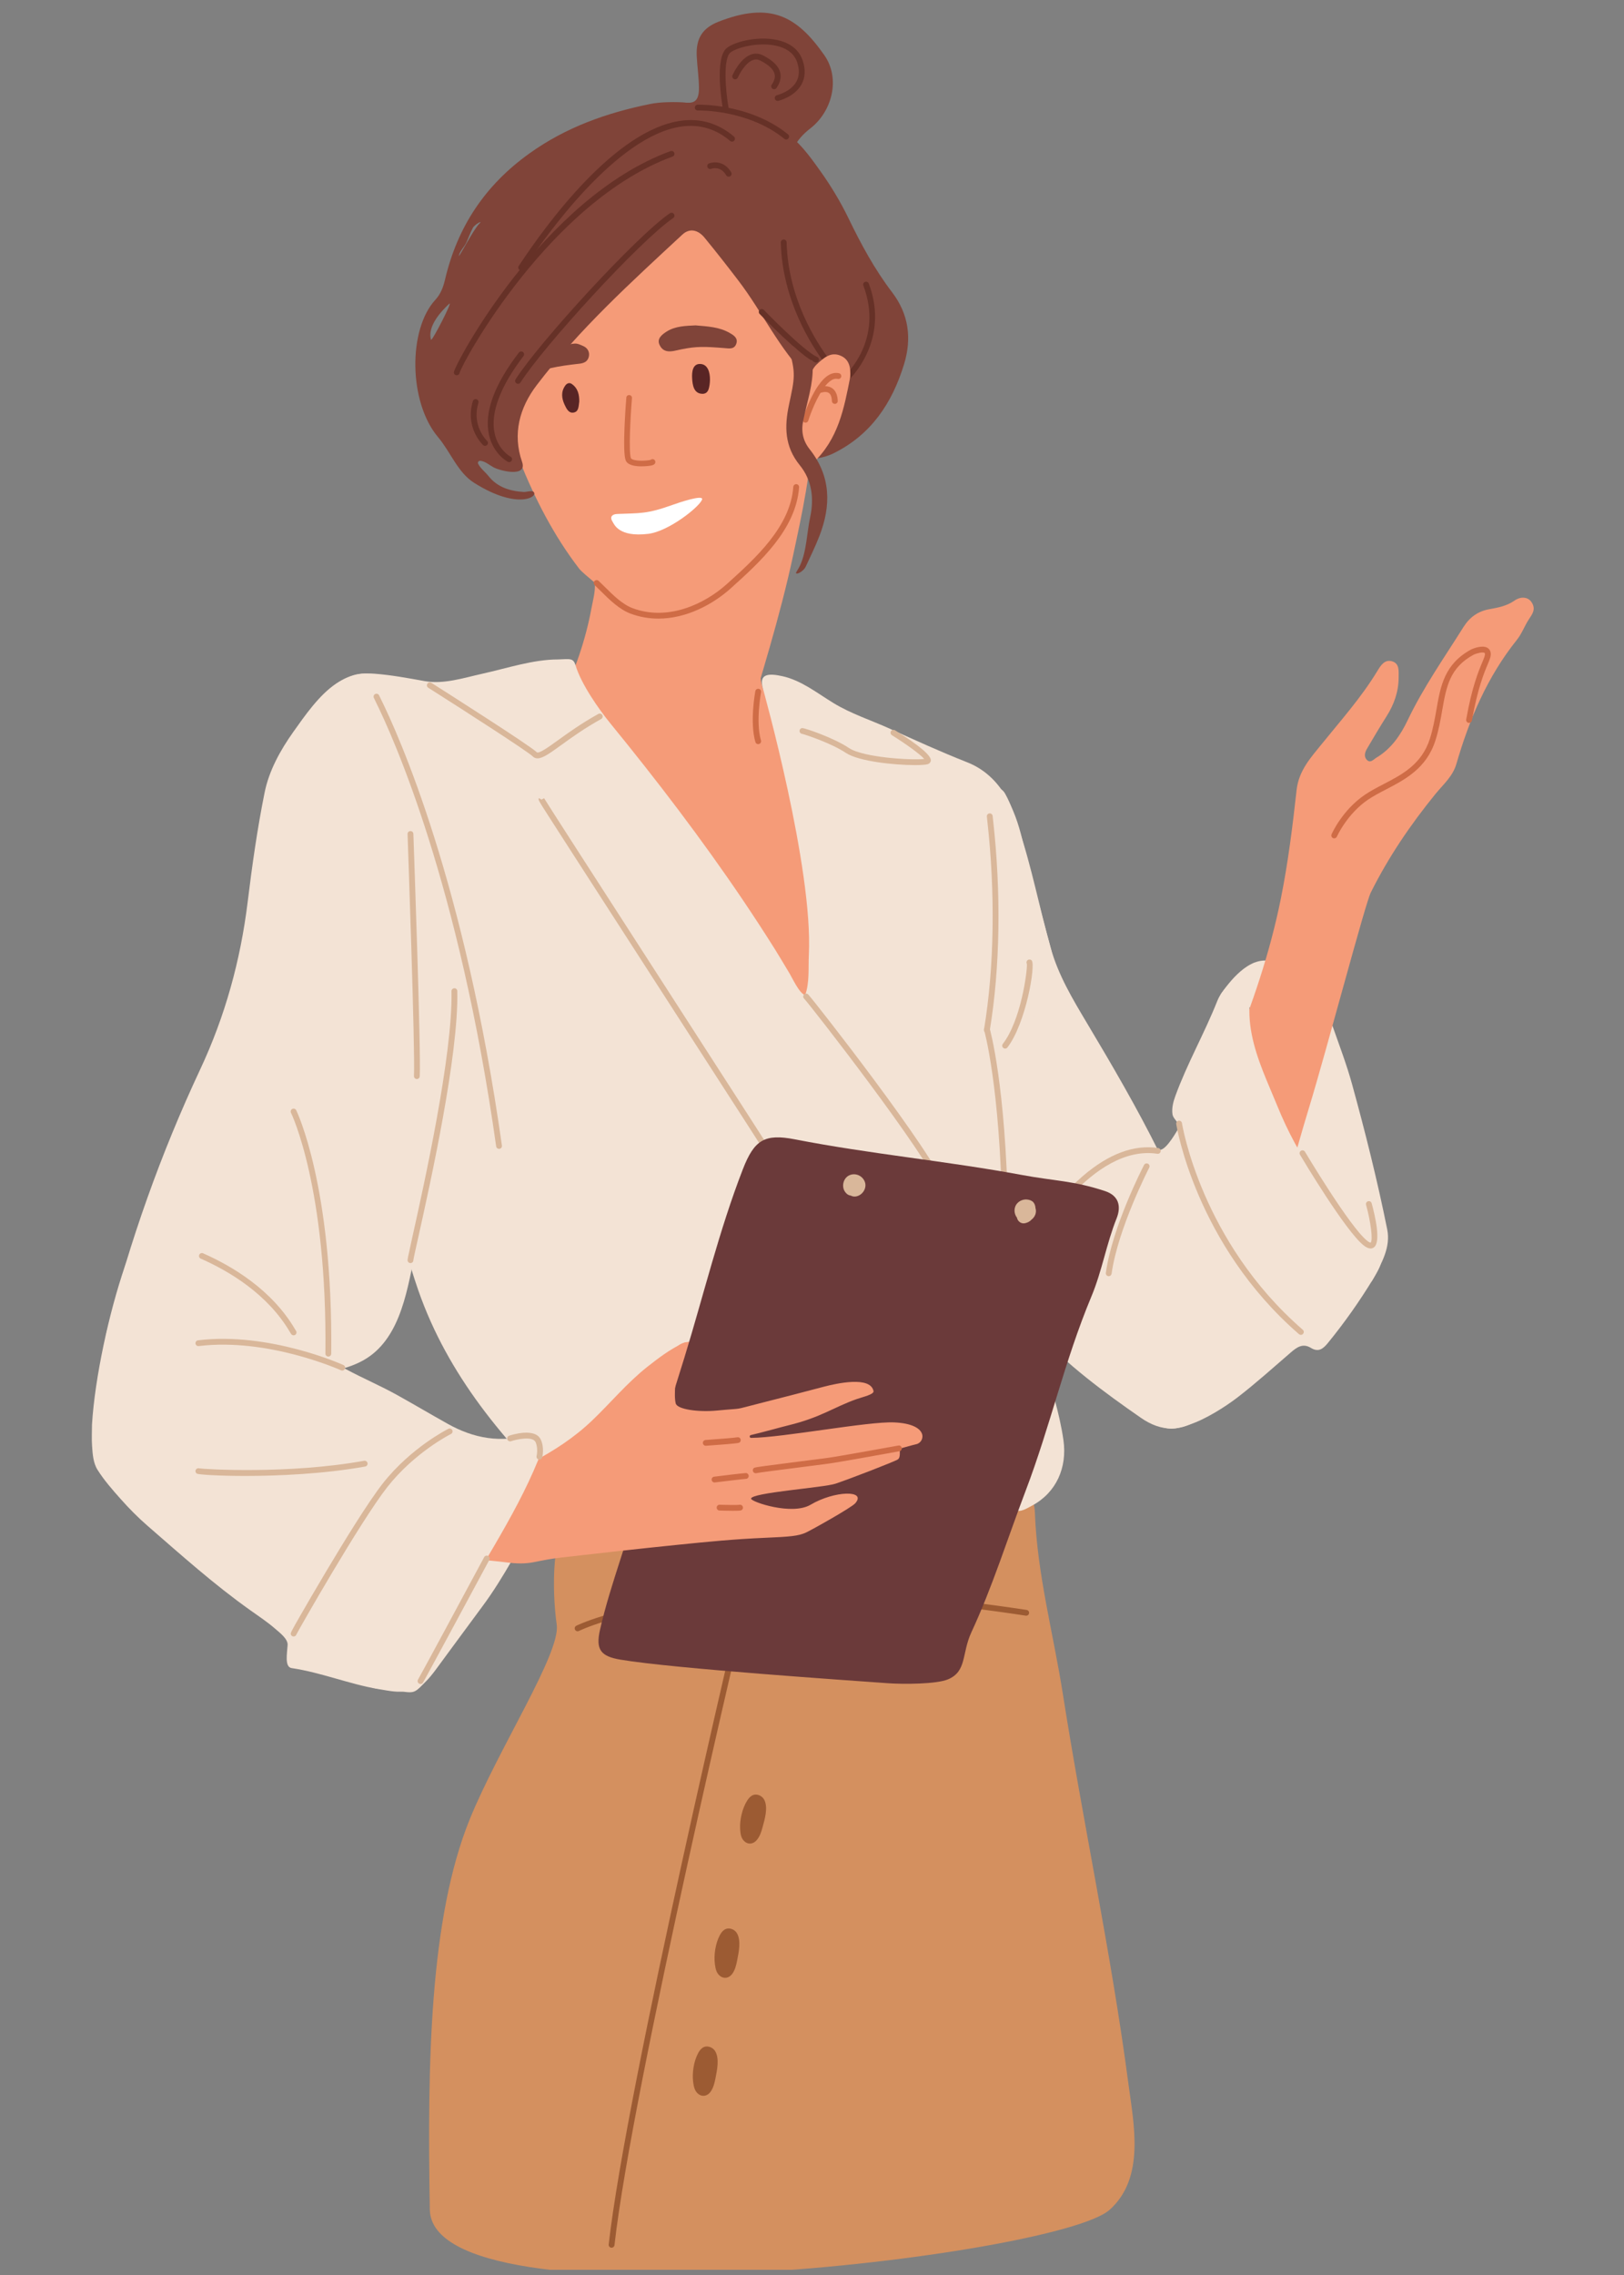 <svg xmlns="http://www.w3.org/2000/svg" xmlns:xlink="http://www.w3.org/1999/xlink" width="250" zoomAndPan="magnify" viewBox="0 0 187.5 262.5" height="350" preserveAspectRatio="xMidYMid meet" version="1.0"><rect x="0" y="0" width="187.5" height="262.5" fill="#808080" stroke="none"/><defs><clipPath id="aac777c597"><path d="M 49.523 169.508 L 131 169.508 L 131 261.902 L 49.523 261.902 Z M 49.523 169.508 " clip-rule="nonzero"/></clipPath><clipPath id="af2608122b"><path d="M 128.449 68.887 L 177.07 68.887 L 177.07 158.703 L 128.449 158.703 Z M 128.449 68.887 " clip-rule="nonzero"/></clipPath><clipPath id="04084b2630"><path d="M 10.57 143 L 63 143 L 63 196 L 10.57 196 Z M 10.57 143 " clip-rule="nonzero"/></clipPath></defs><path fill="#f59b78" d="M 68.832 81.957 C 70.34 82.73 71.457 83.016 72.816 82.594 C 76.238 81.527 79.789 81 83.328 80.48 C 84.16 80.359 84.336 80.062 84.008 79.414 C 82.996 77.398 84.211 75.516 84.309 73.566 C 84.34 72.965 84.84 72.586 85.449 72.457 C 86.238 72.297 86.754 72.75 87.113 73.336 C 87.805 74.473 88.004 75.828 87.852 77.051 C 87.504 79.848 89.051 81.234 91.141 82.566 C 96.555 86.016 102.395 88.301 108.711 89.352 C 112.691 90.012 114.469 92.672 114.473 96.492 C 114.477 97.91 115.215 99.113 115.164 100.559 C 114.965 106.359 114.141 112.086 113.211 117.801 C 111.719 126.996 109.91 136.137 107.73 145.195 C 107.082 147.887 106.363 150.562 105.734 153.258 C 105.254 155.324 103.637 156.773 102.875 158.672 C 101.867 161.188 100.129 162.309 97.367 162.734 C 91.426 163.652 85.5 164.57 79.473 164.453 C 75.57 164.375 71.66 164.039 67.945 162.773 C 64.328 161.543 61.469 159.168 58.875 156.367 C 51.605 148.512 47.035 138.984 42.234 129.625 C 38.047 121.469 36.117 112.566 34.387 103.633 C 33.125 97.105 34.391 90.996 37.328 85.148 C 39.637 80.562 42.52 79.074 47.602 79.879 C 50.625 80.355 53.668 80.262 56.688 80.062 C 59.637 79.867 62.652 79.746 65.359 78.246 C 66.031 77.879 66.867 77.703 67.32 77.066 C 68.277 75.711 69.652 75.699 71.047 75.789 C 72.145 75.855 72.918 76.406 73.355 77.512 C 73.844 78.738 73.461 79.559 72.465 80.254 C 71.449 80.957 70.254 81.301 68.832 81.957 " fill-opacity="1" fill-rule="nonzero"/><path fill="#f59b78" d="M 93.805 49.211 C 93.711 54.266 92.617 59.172 91.57 64.082 C 90.047 71.215 87.824 78.16 85.777 85.152 C 85.621 85.691 85.445 86.246 85.152 86.715 C 84.859 87.188 84.34 87.781 83.777 87.434 C 82.438 86.594 81.203 87.379 79.918 87.457 C 76.039 87.688 72.219 87.434 68.609 85.805 C 67.766 85.422 66.953 84.973 66.125 84.555 C 63.977 83.473 63.73 82.824 64.773 80.676 C 66.395 77.332 67.609 73.855 68.285 70.195 C 68.445 69.34 68.688 68.48 68.684 67.621 C 68.66 63.469 71.074 60.453 73.586 57.633 C 77.348 53.406 81.477 49.531 86.25 46.41 C 87.152 45.82 88.051 45.215 89.016 44.738 C 91.422 43.559 93.789 45.035 93.805 47.668 C 93.809 48.184 93.805 48.699 93.805 49.211 " fill-opacity="1" fill-rule="nonzero"/><path fill="#cf6c46" d="M 87.535 85.863 C 87.391 85.863 87.258 85.77 87.215 85.621 C 86.547 83.367 87.18 79.895 87.207 79.746 C 87.242 79.566 87.418 79.445 87.598 79.48 C 87.781 79.512 87.902 79.688 87.867 79.871 C 87.859 79.906 87.234 83.332 87.859 85.434 C 87.91 85.609 87.809 85.797 87.633 85.848 C 87.602 85.859 87.566 85.863 87.535 85.863 " fill-opacity="1" fill-rule="nonzero"/><g clip-path="url(#aac777c597)"><path fill="#d4905f" d="M 49.625 254.953 C 49.332 238.172 49.582 221.348 54.242 209.895 C 57.574 201.711 64.742 190.742 64.277 187.469 C 63.707 183.434 63.688 176.395 65.996 174.969 C 70.773 172.02 76.5 171.191 81.66 170.703 C 89.398 169.969 97.145 169.434 104.938 169.75 C 108.75 169.902 112.52 170.375 116.281 170.945 C 118.297 171.25 119.41 172.496 119.484 174.543 C 119.742 181.641 121.617 188.484 122.711 195.453 C 125.07 210.465 128.281 225.285 130.273 240.363 C 130.91 245.164 132.227 251.285 128.113 254.977 C 122.043 260.426 49.871 268.844 49.625 254.953 " fill-opacity="1" fill-rule="nonzero"/></g><path fill="#9c5b33" d="M 88.242 207.676 C 87.992 207.184 87.34 206.898 86.832 207.176 C 86.59 207.312 86.406 207.539 86.258 207.773 C 85.688 208.684 85.391 210 85.453 211.07 C 85.488 211.613 85.559 212.164 86.016 212.52 C 86.453 212.859 86.98 212.75 87.34 212.352 C 87.727 211.926 87.906 211.348 88.055 210.789 C 88.301 209.883 88.691 208.574 88.242 207.676 " fill-opacity="1" fill-rule="nonzero"/><path fill="#9c5b33" d="M 85.078 223.055 C 84.793 222.582 84.121 222.344 83.637 222.66 C 83.402 222.812 83.238 223.051 83.105 223.297 C 82.602 224.242 82.398 225.578 82.539 226.641 C 82.609 227.18 82.719 227.727 83.203 228.047 C 83.664 228.352 84.184 228.207 84.512 227.789 C 84.867 227.332 85.004 226.742 85.113 226.176 C 85.293 225.254 85.59 223.918 85.078 223.055 " fill-opacity="1" fill-rule="nonzero"/><path fill="#9c5b33" d="M 82.57 236.672 C 82.285 236.199 81.613 235.961 81.129 236.273 C 80.895 236.426 80.73 236.664 80.598 236.914 C 80.094 237.859 79.891 239.191 80.031 240.254 C 80.105 240.797 80.215 241.34 80.695 241.664 C 81.156 241.969 81.676 241.824 82.004 241.402 C 82.359 240.945 82.496 240.359 82.609 239.789 C 82.785 238.867 83.086 237.535 82.57 236.672 " fill-opacity="1" fill-rule="nonzero"/><path fill="#9c5b33" d="M 66.688 188.223 C 66.566 188.223 66.449 188.16 66.391 188.043 C 66.305 187.879 66.367 187.676 66.531 187.59 C 66.68 187.516 81.52 180.113 118.531 185.762 C 118.715 185.789 118.84 185.961 118.812 186.145 C 118.785 186.324 118.613 186.449 118.43 186.422 C 81.676 180.816 66.984 188.113 66.84 188.188 C 66.793 188.211 66.738 188.223 66.688 188.223 " fill-opacity="1" fill-rule="nonzero"/><path fill="#9c5b33" d="M 70.613 259.352 C 70.602 259.352 70.586 259.352 70.574 259.352 C 70.391 259.328 70.258 259.164 70.277 258.98 C 72.316 240.77 85.695 184.277 85.793 184.016 C 85.859 183.84 86.055 183.754 86.227 183.82 C 86.395 183.883 86.48 184.066 86.43 184.23 C 86.266 184.852 72.992 240.766 70.945 259.055 C 70.926 259.227 70.781 259.352 70.613 259.352 " fill-opacity="1" fill-rule="nonzero"/><path fill="#804439" d="M 74.414 15.492 C 73.77 15.398 72.949 15.293 72.879 14.461 C 72.801 13.559 73.57 13.625 74.191 13.602 C 74.332 13.598 74.562 13.543 74.59 13.461 C 75.227 11.586 77.98 11.805 79.336 11.855 C 80.074 11.887 80.711 11.699 80.699 10.152 C 80.691 8.922 80.5 7.695 80.441 6.465 C 80.344 4.449 81.094 3.234 82.961 2.504 C 88.93 0.168 91.996 1.828 95.168 6.359 C 97.051 9.043 96.102 12.852 93.539 14.832 C 91.887 16.105 90.84 17.852 91.191 20.133 C 91.277 20.699 76.93 15.863 74.414 15.492 " fill-opacity="1" fill-rule="nonzero"/><path fill="#663127" d="M 83.777 12.746 C 83.613 12.746 83.473 12.633 83.445 12.469 C 83.344 11.879 82.484 6.688 83.918 5.535 C 84.879 4.762 87.852 4.043 90.148 4.723 C 91.441 5.105 92.316 5.891 92.68 6.996 C 93.023 8.039 92.973 8.969 92.527 9.762 C 91.723 11.188 89.938 11.617 89.863 11.637 C 89.68 11.676 89.5 11.566 89.457 11.387 C 89.418 11.203 89.527 11.027 89.707 10.984 C 89.723 10.977 91.289 10.598 91.941 9.43 C 92.289 8.809 92.324 8.059 92.043 7.207 C 91.746 6.305 91.043 5.688 89.957 5.367 C 87.832 4.738 85.074 5.465 84.34 6.055 C 83.488 6.738 83.746 10.281 84.105 12.355 C 84.137 12.539 84.016 12.711 83.832 12.742 C 83.812 12.746 83.793 12.746 83.777 12.746 " fill-opacity="1" fill-rule="nonzero"/><path fill="#663127" d="M 89.375 10.297 C 89.309 10.297 89.246 10.277 89.188 10.238 C 89.035 10.133 88.996 9.922 89.098 9.77 C 89.418 9.312 89.523 8.902 89.426 8.523 C 89.293 7.992 88.742 7.477 87.793 6.992 C 87.504 6.844 87.219 6.824 86.926 6.93 C 86.086 7.23 85.387 8.492 85.188 8.949 C 85.113 9.121 84.918 9.199 84.746 9.125 C 84.578 9.051 84.496 8.855 84.57 8.684 C 84.605 8.605 85.418 6.758 86.699 6.297 C 87.168 6.129 87.641 6.16 88.098 6.395 C 89.246 6.98 89.891 7.625 90.078 8.359 C 90.223 8.93 90.078 9.531 89.652 10.152 C 89.59 10.246 89.484 10.297 89.375 10.297 " fill-opacity="1" fill-rule="nonzero"/><path fill="#f3e3d5" d="M 101.832 126.289 C 101.879 120.562 103.32 115.43 104.812 110.312 C 106.109 105.875 107.469 101.453 109.633 97.34 C 110.551 95.598 111.359 93.652 113.625 93.148 C 114.285 93.004 114.027 92.602 113.938 92.203 C 113.812 91.645 113.938 91.148 114.57 90.996 C 115.164 90.852 115.688 90.949 116.031 91.547 C 116.75 92.809 117.148 94.188 117.605 95.551 C 119.129 100.074 120.012 104.785 121.305 109.367 C 122.203 112.555 123.836 115.262 125.484 118.027 C 128.41 122.922 131.285 127.844 133.82 132.957 C 134.301 133.922 134.863 134.844 135.383 135.789 C 135.973 136.855 136.656 137.711 138.066 137.082 C 138.676 136.809 138.926 137.246 139.109 137.676 C 140.461 140.812 142.754 143.422 144.203 146.457 C 147.301 152.945 145.875 157.516 140.605 162.211 C 140.035 162.723 139.359 163.113 138.734 163.566 C 136.41 165.254 134.086 165.234 131.738 163.605 C 127.426 160.617 123.211 157.5 119.637 153.637 C 117.23 151.035 115.059 148.23 113.441 145.047 C 113.133 144.441 112.746 143.789 112.984 143.145 C 113.387 142.059 112.812 141.359 112.18 140.711 C 110.02 138.492 108.195 136.02 106.48 133.453 C 106.215 133.059 106.047 132.523 105.309 132.758 C 103.695 133.277 102.883 132.328 102.465 130.969 C 101.961 129.344 101.766 127.664 101.832 126.289 " fill-opacity="1" fill-rule="nonzero"/><path fill="#f3e3d5" d="M 92.953 114.828 C 93.484 113.426 93.312 111.652 93.387 110.172 C 93.887 100.137 88.137 79.645 88.059 79.352 C 87.629 77.746 88.719 77.664 90.34 78.023 C 92.543 78.516 94.328 79.965 96.215 81.113 C 98.27 82.371 100.582 83.102 102.766 84.094 C 105.715 85.434 108.664 86.773 111.676 87.961 C 115.57 89.5 117.18 93.312 118.031 96.883 C 118.934 100.672 121.496 109.98 121.75 111.078 C 121.871 111.605 114.34 128.293 114.887 132.094 C 115.316 135.078 115.656 138.086 116.246 141.039 C 117.312 146.375 119.188 151.504 120.5 156.777 C 121.277 159.902 122.324 162.961 122.781 166.176 C 123.227 169.316 121.973 172.203 119.184 173.711 C 118.598 174.027 117.746 174.559 117.328 174.23 C 116.043 173.227 114.203 172.793 113.613 171.027 C 113.445 170.535 113.227 170.379 112.766 170.344 C 106.707 169.898 100.656 169.977 94.586 170.242 C 90.066 170.441 85.602 171.086 81.145 171.672 C 78.562 172.012 76.008 172.918 73.418 173.465 C 71.629 173.844 69.836 174.195 68.043 174.555 C 66.984 174.766 66.211 174.008 65.629 173.453 C 58.242 166.41 51.723 158.711 48.297 148.891 C 47.199 145.734 46.375 142.492 45.32 139.32 C 44.254 136.117 42.648 133.184 41.43 130.047 C 40.289 127.105 39.688 123.988 39.105 120.898 C 37.875 114.359 37.113 107.742 36.926 101.09 C 36.734 94.289 36.449 87.02 38.555 80.457 C 39.324 78.055 41 77.566 43.266 77.738 C 45.199 77.887 47.121 78.246 49.031 78.59 C 51.25 78.984 53.559 78.207 55.707 77.734 C 58.5 77.117 61.551 76.09 64.426 76.09 C 65.828 76.043 66.188 75.902 66.449 76.77 C 67.113 78.949 69.113 81.809 70.504 83.512 C 75.867 90.078 81.02 96.82 85.766 103.844 C 87.027 105.715 88.262 107.605 89.465 109.52 C 90.02 110.406 90.547 111.312 91.09 112.207 C 91.488 112.855 92.258 114.594 92.953 114.828 " fill-opacity="1" fill-rule="nonzero"/><path fill="#f3e3d5" d="M 11.246 161.07 C 11.246 159.836 11.719 158.766 11.719 157.527 C 12.09 156.266 12.023 154.848 12.348 153.574 C 14.988 143.18 18.555 133.121 23.109 123.402 C 25.984 117.277 27.77 110.816 28.594 104.078 C 29.109 99.855 29.707 95.633 30.547 91.465 C 31.062 88.906 32.367 86.562 33.863 84.453 C 35.219 82.543 36.852 80.188 38.82 78.867 C 40.465 77.766 42.531 77.156 43.992 78.473 C 50.41 84.25 50.398 94.664 52.652 102.52 C 53.438 105.258 53.273 108.094 53.664 110.887 C 54.078 113.84 54.504 116.684 54.039 119.672 C 53.699 121.844 52.113 123.211 51.77 125.41 C 51.582 126.621 51.465 127.852 51.234 129.059 C 50.332 133.789 49.316 138.496 48.215 143.188 C 47.207 147.469 46.711 153.277 43.02 156.238 C 42.078 156.992 40.988 157.492 39.84 157.832 C 38.258 158.301 36.551 158.055 35.008 158.57 C 34.367 158.789 33.801 159.168 33.223 159.512 C 30.277 161.262 26.891 162.219 23.684 163.375 C 21.91 164.012 20.312 164.781 18.402 164.793 C 17.797 164.797 17.172 164.758 16.613 164.988 C 15.316 165.52 13.117 164.668 12.562 163.414 C 12.234 162.668 11.246 161.93 11.246 161.07 " fill-opacity="1" fill-rule="nonzero"/><path fill="#d9b79a" d="M 62.059 87.504 C 61.84 87.504 61.656 87.43 61.488 87.262 C 60.949 86.723 53.992 82.238 49.445 79.355 C 49.289 79.258 49.242 79.051 49.344 78.895 C 49.441 78.738 49.648 78.691 49.805 78.789 C 50.969 79.527 61.195 86.023 61.965 86.789 C 62.195 87.02 63.316 86.207 64.402 85.426 C 65.547 84.598 67.113 83.469 69.086 82.375 C 69.25 82.285 69.453 82.344 69.543 82.504 C 69.633 82.668 69.574 82.871 69.41 82.961 C 67.473 84.035 65.988 85.105 64.797 85.969 C 63.52 86.891 62.672 87.504 62.059 87.504 " fill-opacity="1" fill-rule="nonzero"/><path fill="#d9b79a" d="M 101.82 169.164 C 101.688 169.164 101.559 169.082 101.508 168.949 C 101.441 168.777 101.523 168.582 101.699 168.516 C 101.746 168.496 106.547 166.57 107.574 163.387 C 108.699 159.91 109.836 141.18 108.559 137.344 C 107.312 133.613 93.543 115.957 92.828 115.211 C 92.703 115.078 92.707 114.867 92.84 114.738 C 92.973 114.609 93.188 114.617 93.316 114.75 C 93.973 115.438 107.875 133.18 109.195 137.133 C 110.496 141.035 109.355 160.066 108.215 163.594 C 107.09 167.082 102.152 169.059 101.945 169.141 C 101.902 169.156 101.859 169.164 101.82 169.164 " fill-opacity="1" fill-rule="nonzero"/><path fill="#d9b79a" d="M 93 139.973 C 92.887 139.973 92.773 139.914 92.711 139.812 C 91.344 137.582 82.215 123.438 74.156 110.957 C 70.965 106.012 67.98 101.391 65.797 98 C 64.707 96.305 63.812 94.918 63.195 93.953 C 62.125 92.277 62.125 92.277 62.227 92.094 L 62.809 92.426 L 62.52 92.254 L 62.82 92.105 C 63.012 92.453 68.699 101.266 74.723 110.594 C 82.781 123.074 91.914 137.223 93.285 139.461 C 93.379 139.617 93.332 139.824 93.172 139.922 C 93.117 139.953 93.059 139.973 93 139.973 " fill-opacity="1" fill-rule="nonzero"/><path fill="#d9b79a" d="M 105.645 88.281 C 103.332 88.281 99.156 87.871 97.652 86.867 C 95.957 85.738 92.926 84.746 92.609 84.676 C 92.441 84.656 92.312 84.516 92.312 84.344 C 92.312 84.156 92.461 84.008 92.648 84.008 C 92.918 84.008 96.223 85.109 98.023 86.312 C 99.688 87.418 105.324 87.742 106.703 87.57 C 106.258 87.031 104.531 85.797 102.977 84.832 C 102.82 84.734 102.77 84.527 102.867 84.371 C 102.965 84.215 103.172 84.164 103.332 84.262 C 106.156 86.02 107.551 87.203 107.469 87.777 C 107.453 87.867 107.391 88.094 107.086 88.18 C 106.848 88.246 106.328 88.281 105.645 88.281 " fill-opacity="1" fill-rule="nonzero"/><path fill="#d9b79a" d="M 57.617 132.562 C 57.453 132.562 57.309 132.441 57.285 132.277 C 53.008 102.016 45.488 85.207 43.285 80.777 C 43.203 80.609 43.156 80.508 43.148 80.488 C 43.09 80.312 43.184 80.121 43.359 80.062 C 43.531 80.008 43.719 80.094 43.781 80.262 C 43.793 80.293 43.832 80.363 43.887 80.48 C 46.102 84.934 53.656 101.824 57.949 132.18 C 57.977 132.363 57.848 132.535 57.664 132.562 C 57.648 132.562 57.633 132.562 57.617 132.562 " fill-opacity="1" fill-rule="nonzero"/><path fill="#d9b79a" d="M 47.391 145.742 C 47.242 145.742 47.105 145.645 47.066 145.488 C 47.035 145.359 47.031 145.348 47.613 142.719 C 48.895 136.965 52.297 121.68 52.125 114.375 C 52.121 114.188 52.27 114.035 52.453 114.031 C 52.645 114.016 52.793 114.172 52.797 114.355 C 52.969 121.746 49.676 136.547 48.27 142.867 C 47.977 144.172 47.746 145.211 47.727 145.398 C 47.734 145.551 47.629 145.695 47.473 145.734 C 47.445 145.742 47.418 145.742 47.391 145.742 " fill-opacity="1" fill-rule="nonzero"/><path fill="#d9b79a" d="M 48.129 124.504 C 48.121 124.504 48.113 124.504 48.109 124.504 C 47.922 124.492 47.781 124.332 47.793 124.148 C 47.953 121.418 47.062 96.492 47.055 96.242 C 47.047 96.055 47.191 95.898 47.379 95.895 C 47.574 95.887 47.719 96.031 47.727 96.215 C 47.762 97.246 48.625 121.426 48.461 124.188 C 48.453 124.367 48.305 124.504 48.129 124.504 " fill-opacity="1" fill-rule="nonzero"/><path fill="#d9b79a" d="M 37.906 156.527 C 37.719 156.527 37.57 156.371 37.57 156.191 C 37.785 137.02 33.641 128.488 33.598 128.402 C 33.516 128.238 33.586 128.035 33.75 127.953 C 33.914 127.871 34.117 127.938 34.199 128.102 C 34.242 128.188 38.457 136.84 38.242 156.195 C 38.242 156.379 38.09 156.527 37.906 156.527 " fill-opacity="1" fill-rule="nonzero"/><path fill="#d9b79a" d="M 113.941 119.184 C 113.922 119.184 113.902 119.18 113.887 119.18 C 113.703 119.148 113.578 118.977 113.609 118.793 C 114.801 111.609 114.93 103.023 113.98 94.617 C 113.945 94.316 113.938 94.234 113.938 94.188 C 113.938 94 114.086 93.852 114.273 93.852 C 114.457 93.852 114.605 94 114.609 94.18 C 114.609 94.223 114.625 94.344 114.648 94.539 C 115.605 103.008 115.473 111.66 114.273 118.902 C 114.246 119.066 114.102 119.184 113.941 119.184 " fill-opacity="1" fill-rule="nonzero"/><path fill="#d9b79a" d="M 119.637 153.973 C 119.488 153.973 119.352 153.871 119.312 153.723 L 115.723 140.078 C 115.715 140.051 115.711 140.023 115.711 139.996 C 115.445 125.238 113.641 118.934 113.625 118.871 C 113.57 118.695 113.672 118.508 113.852 118.453 C 114.027 118.402 114.215 118.504 114.27 118.684 C 114.285 118.746 116.113 125.125 116.383 139.945 L 119.961 153.551 C 120.008 153.73 119.898 153.914 119.723 153.961 C 119.691 153.969 119.664 153.973 119.637 153.973 " fill-opacity="1" fill-rule="nonzero"/><path fill="#d9b79a" d="M 116.047 120.992 C 115.977 120.992 115.902 120.969 115.844 120.922 C 115.695 120.809 115.668 120.598 115.781 120.449 C 117.871 117.75 118.617 112.074 118.562 111.223 C 118.473 111.07 118.516 110.875 118.66 110.773 C 118.797 110.68 119 110.699 119.113 110.82 C 119.602 111.332 118.438 118.113 116.312 120.859 C 116.246 120.945 116.148 120.992 116.047 120.992 " fill-opacity="1" fill-rule="nonzero"/><path fill="#f3e3d5" d="M 44.941 193.195 C 47.434 191.285 49.418 188.926 51.191 186.344 C 53.922 182.367 56.676 178.414 58.871 174.102 C 59.125 173.605 59.434 173.094 59.844 172.73 C 60.398 172.246 61.074 171.953 61.789 172.539 C 62.465 173.094 62.773 173.727 62.273 174.551 C 60.098 178.145 58.238 181.934 55.719 185.32 C 53.883 187.785 52.074 190.273 50.246 192.742 C 49.91 193.191 49.551 193.633 49.156 194.031 C 47.332 195.879 48.129 195.199 43.297 194.824 C 43.297 194.617 44.941 193.402 44.941 193.195 " fill-opacity="1" fill-rule="nonzero"/><path fill="#f3e3d5" d="M 148.668 111.723 C 148.973 112.609 148.695 110.215 148.246 111.531 C 147.66 113.246 146.656 114.613 145.469 115.883 C 145.094 116.285 144.465 116.445 143.902 116.07 C 143.203 115.609 140.828 115.602 140.941 114.727 C 141.84 113.422 144.172 110.254 146.754 110.922 C 147.258 111.055 147.59 111.941 147.551 111.207 C 147.859 111.207 148.359 111.723 148.668 111.723 " fill-opacity="1" fill-rule="nonzero"/><path fill="#f3e3d5" d="M 157.031 142 C 155.145 143.391 153.156 142.984 152.254 140.996 C 150.816 137.82 149.129 134.746 148.16 131.371 C 148.074 131.078 147.859 130.699 147.965 130.492 C 148.688 129.09 149.137 127.383 150.039 126.277 C 152.043 123.816 152.551 122.73 151.371 119.809 C 151.223 119.434 151.016 119.023 151.047 118.648 C 151.098 118.031 151.32 117.363 152.059 117.273 C 152.918 117.172 153.574 117.605 153.863 118.422 C 154.641 120.645 155.488 122.855 156.109 125.121 C 157.633 130.652 159.027 136.219 160.16 141.844 C 160.574 143.895 159.562 145.711 158.398 147.801 C 158.137 148.266 157.668 146.418 157.188 146.117 C 156.648 145.781 156.809 145.176 156.953 144.715 C 157.223 143.852 157.293 143.016 157.031 142 " fill-opacity="1" fill-rule="nonzero"/><g clip-path="url(#af2608122b)"><path fill="#f59b78" d="M 133.395 158.602 C 132.289 157.82 131.23 157.031 130.426 155.883 C 128.035 152.48 127.863 149.18 130.195 145.602 C 132.469 142.105 134.719 138.539 136.449 134.762 C 138.43 130.441 140.41 126.102 142.215 121.695 C 144.605 115.844 146.637 109.883 147.883 103.676 C 148.715 99.535 149.238 95.344 149.699 91.156 C 149.949 88.918 151.332 87.422 152.578 85.879 C 154.809 83.121 157.172 80.477 159.02 77.43 C 159.383 76.828 159.848 76.055 160.711 76.301 C 161.598 76.555 161.48 77.418 161.48 78.152 C 161.48 79.809 160.953 81.289 160.07 82.676 C 159.289 83.906 158.547 85.164 157.809 86.422 C 157.582 86.812 157.461 87.305 157.789 87.656 C 158.219 88.117 158.574 87.625 158.922 87.418 C 160.625 86.402 161.695 84.836 162.52 83.109 C 164.328 79.32 166.738 75.895 168.961 72.359 C 169.676 71.219 170.645 70.52 171.984 70.285 C 172.977 70.109 173.957 69.922 174.844 69.309 C 175.609 68.773 176.426 68.887 176.82 69.473 C 177.379 70.301 176.895 70.875 176.523 71.449 C 175.992 72.262 175.727 73.086 175.121 73.844 C 171.719 78.09 169.645 82.984 168.145 88.152 C 167.727 89.59 166.625 90.516 165.746 91.594 C 162.855 95.141 160.297 98.906 158.262 102.992 C 157.605 104.305 153.203 121.055 151.113 127.883 C 149.535 133.035 148.281 138.285 146.25 143.293 C 145.113 146.082 143.93 148.855 142.699 151.609 C 142.168 152.801 141.367 153.66 140.086 154.355 C 138.734 155.086 137.438 156.23 136.551 157.617 C 135.984 158.5 134.879 157.934 134.27 158.602 C 133.98 158.602 133.688 158.602 133.395 158.602 " fill-opacity="1" fill-rule="nonzero"/></g><path fill="#cf6c46" d="M 154.043 96.734 C 154 96.734 153.953 96.723 153.91 96.707 C 153.738 96.633 153.66 96.434 153.738 96.266 C 153.785 96.152 154.98 93.473 157.574 91.711 C 158.234 91.262 158.961 90.883 159.727 90.484 C 161.902 89.355 164.152 88.188 165.094 85.227 C 165.461 84.07 165.656 82.945 165.848 81.855 C 166.32 79.148 166.77 76.594 169.883 74.922 C 170.102 74.824 171.102 74.422 171.691 74.727 C 171.906 74.84 172.047 75.023 172.098 75.266 C 172.18 75.66 172.02 76.043 171.754 76.672 C 171.352 77.637 170.598 79.43 169.941 83.133 C 169.91 83.316 169.734 83.438 169.551 83.406 C 169.371 83.371 169.246 83.199 169.281 83.016 C 169.949 79.238 170.723 77.402 171.137 76.414 C 171.352 75.902 171.48 75.594 171.441 75.406 C 171.43 75.352 171.406 75.336 171.383 75.324 C 171.164 75.211 170.539 75.367 170.172 75.523 C 167.375 77.027 166.992 79.211 166.508 81.973 C 166.316 83.082 166.113 84.23 165.73 85.43 C 164.707 88.652 162.227 89.941 160.039 91.082 C 159.289 91.469 158.582 91.84 157.949 92.266 C 155.523 93.914 154.363 96.508 154.352 96.531 C 154.297 96.66 154.172 96.734 154.043 96.734 " fill-opacity="1" fill-rule="nonzero"/><path fill="#f3e3d5" d="M 118.48 143.883 C 118.52 143.254 118.465 142.641 118.766 142.059 C 120.059 139.57 121.883 137.371 124.207 135.785 C 126.43 134.27 130.145 132.426 132.887 133.102 C 133.09 133.148 133.031 132.012 133.625 132.562 C 134.316 133.207 135.602 130.961 136.023 130.27 C 136.391 129.66 135.465 129.203 135.371 128.574 C 135.266 127.875 135.457 127.129 135.695 126.477 C 137.055 122.73 139.078 119.199 140.547 115.484 C 141.223 113.781 143.027 112.633 144.328 111.43 C 144.512 111.258 144.727 111.078 144.977 111.078 C 145.789 111.082 144.469 114.344 144.379 114.898 C 144.152 116.379 144.23 117.883 144.52 119.352 C 145.082 122.246 146.383 124.926 147.488 127.641 C 149.859 133.48 153.453 138.637 158.074 143.02 C 159.906 144.758 159.906 145.316 158.551 147.547 C 156.977 150.137 155.234 152.609 153.312 154.961 C 152.766 155.633 152.227 156.059 151.359 155.531 C 150.414 154.949 149.727 155.453 149.027 156.055 C 147.016 157.785 145.043 159.566 142.945 161.188 C 141.465 162.332 139.148 163.785 137.359 164.367 C 136.09 164.777 135.016 165.168 133.723 164.418 C 133.184 164.105 132.766 163.621 132.359 163.152 C 129.664 160.008 127.215 156.664 124.684 153.387 C 123.395 151.723 122.086 150.078 120.719 148.48 C 119.578 147.148 118.371 145.754 118.48 143.883 " fill-opacity="1" fill-rule="nonzero"/><path fill="#d9b79a" d="M 119.18 143.785 C 118.992 143.785 118.844 143.633 118.844 143.449 C 118.844 143.152 121.43 138.781 125.027 135.691 C 128.012 133.129 130.941 132.043 133.727 132.465 C 133.906 132.492 134.035 132.664 134.008 132.848 C 133.977 133.031 133.809 133.156 133.625 133.129 C 126.105 131.984 119.68 143.199 119.5 143.551 C 119.457 143.684 119.328 143.785 119.18 143.785 " fill-opacity="1" fill-rule="nonzero"/><path fill="#d9b79a" d="M 128.008 147.254 C 127.996 147.254 127.98 147.254 127.965 147.254 C 127.781 147.227 127.652 147.059 127.676 146.875 C 128.41 141.566 131.938 134.707 132.09 134.418 C 132.172 134.254 132.375 134.191 132.539 134.277 C 132.707 134.359 132.77 134.562 132.684 134.727 C 132.648 134.797 129.062 141.773 128.34 146.965 C 128.316 147.133 128.176 147.254 128.008 147.254 " fill-opacity="1" fill-rule="nonzero"/><path fill="#d9b79a" d="M 150.195 154.023 C 150.117 154.023 150.039 153.996 149.973 153.941 C 138.027 143.578 135.824 129.832 135.801 129.695 C 135.773 129.512 135.898 129.34 136.082 129.312 C 136.266 129.285 136.438 129.41 136.465 129.594 C 136.484 129.73 138.66 143.238 150.414 153.434 C 150.555 153.555 150.57 153.766 150.445 153.906 C 150.383 153.984 150.289 154.023 150.195 154.023 " fill-opacity="1" fill-rule="nonzero"/><path fill="#d9b79a" d="M 158.242 144.055 C 158.012 144.055 157.746 143.941 157.457 143.711 C 155.359 142.082 150.305 133.598 150.094 133.238 C 149.996 133.078 150.051 132.875 150.207 132.781 C 150.367 132.684 150.574 132.738 150.668 132.898 C 150.719 132.984 155.871 141.629 157.867 143.184 C 158.137 143.391 158.242 143.383 158.242 143.383 C 158.531 143.156 158.285 141.074 157.719 139.016 C 157.672 138.84 157.773 138.652 157.953 138.605 C 158.133 138.555 158.316 138.66 158.367 138.84 C 158.734 140.176 159.496 143.352 158.605 143.941 C 158.496 144.016 158.375 144.055 158.242 144.055 " fill-opacity="1" fill-rule="nonzero"/><path fill="#f59b78" d="M 57.617 43.383 C 57.617 41.941 57.617 40.5 57.617 39.055 C 58.375 37.715 58.363 36.188 58.488 34.746 C 59.355 24.664 70.254 19.109 77.348 20.184 C 80.551 20.672 83.719 21.156 86.238 23.301 C 91.719 27.961 94.34 34.039 94.695 41.16 C 95.062 48.543 92.773 55.277 89.52 61.723 C 87.352 66.016 78.992 74.949 70.219 68.652 C 69.918 68.438 69.359 67.816 68.688 67.25 C 67.926 66.609 67.121 65.945 66.859 65.605 C 63.93 61.789 61.785 57.598 59.977 53.121 C 58.867 50.371 58.258 47.695 58.172 44.809 C 58.156 44.293 58.402 43.621 57.617 43.383 " fill-opacity="1" fill-rule="nonzero"/><path fill="#f59b78" d="M 81.137 157.762 C 81.219 158.574 80.867 159.281 80.426 159.902 C 79.258 161.531 77.93 163.027 76.43 164.359 C 75.613 165.078 74.598 165.508 73.629 164.801 C 72.648 164.078 73.023 163.047 73.461 162.148 C 74.602 159.805 76.555 157.355 78.188 155.395 C 78.703 154.777 80.086 154.66 80.812 154.984 C 81.652 155.359 81.203 156.922 81.137 157.762 " fill-opacity="1" fill-rule="nonzero"/><path fill="#6b3a3a" d="M 109.449 193.773 C 108.102 194.34 104.203 194.34 102.527 194.219 C 98.34 193.914 77.723 192.527 71.645 191.5 C 69.355 191.117 68.754 190.344 69.273 188.059 C 69.898 185.297 70.766 182.609 71.629 179.922 C 74.121 172.168 76.621 164.418 79.02 156.637 C 81.25 149.391 83.016 142 85.766 134.914 C 87.078 131.539 88.273 130.781 91.762 131.461 C 100.453 133.156 109.285 133.961 117.988 135.574 C 121.781 136.281 123.898 136.219 127.578 137.43 C 129.125 137.941 129.496 139.129 128.914 140.59 C 127.734 143.551 127.234 146.664 126.004 149.605 C 122.883 157.078 121.289 164.473 118.406 172.043 C 116.348 177.445 114.586 183.098 112.152 188.34 C 111.012 190.805 111.652 192.844 109.449 193.773 " fill-opacity="1" fill-rule="nonzero"/><path fill="#f59b78" d="M 93.582 173.625 C 96.352 171.984 100.102 171.906 98.742 173.457 C 98.289 173.973 93.691 176.535 93.074 176.824 C 92.184 177.242 91.16 177.316 88.34 177.438 C 84.738 177.594 81.871 177.879 78.281 178.242 C 73.766 178.699 69.254 179.207 64.746 179.723 C 63.715 179.836 62.695 180.035 61.68 180.242 C 60.648 180.449 59.664 180.426 58.609 180.293 C 55.91 179.949 53.191 179.816 50.48 179.59 C 50.09 179.559 49.578 179.742 49.375 179.266 C 49.164 178.758 49.754 178.781 49.965 178.547 C 50.129 178.367 50.238 178.113 50.305 177.875 C 50.93 175.531 52.25 173.609 53.762 171.75 C 55.012 170.215 56.742 169.801 58.477 169.484 C 59.492 169.301 60.512 169.215 61.43 168.73 C 63.934 167.406 66.266 165.906 68.355 163.914 C 70.5 161.867 72.398 159.559 74.734 157.715 C 75.984 156.727 77.332 155.703 78.793 155.016 C 78.977 154.93 79.445 154.727 79.301 155.129 C 79.008 155.941 79.02 156.688 78.598 157.324 C 77.969 158.258 77.777 161.094 78.02 161.945 C 78.207 162.617 80.609 162.961 82.746 162.758 C 86.141 162.434 84.387 162.762 87.684 161.93 C 89.945 161.359 92.809 160.617 95.094 160.012 C 96.605 159.617 100.492 158.75 100.852 160.504 C 100.934 160.902 99.633 161.176 98.883 161.441 C 96.27 162.367 94.762 163.555 91.023 164.461 C 90.176 164.668 88.047 165.27 86.684 165.586 C 86.496 165.633 86.527 165.914 86.723 165.91 C 90.445 165.875 100.246 163.984 103.258 164.125 C 107.172 164.305 106.824 166.273 105.898 166.609 C 105.898 166.609 104.977 166.836 103.984 167.121 C 103.758 167.188 104.07 168.09 103.668 168.391 C 103.375 168.609 98.223 170.602 96.477 171.191 C 95.109 171.656 86.688 172.227 86.715 172.926 C 86.73 173.297 91.441 174.887 93.582 173.625 " fill-opacity="1" fill-rule="nonzero"/><path fill="#cf6c46" d="M 81.484 166.82 C 81.312 166.82 81.164 166.688 81.152 166.508 C 81.137 166.324 81.277 166.164 81.465 166.152 C 83.07 166.039 84.891 165.895 85.098 165.844 C 85.27 165.797 85.457 165.898 85.508 166.07 C 85.555 166.246 85.469 166.426 85.297 166.48 C 85.051 166.562 82.816 166.73 81.512 166.82 C 81.5 166.82 81.492 166.82 81.484 166.82 " fill-opacity="1" fill-rule="nonzero"/><path fill="#cf6c46" d="M 82.496 171.055 C 82.328 171.055 82.184 170.93 82.164 170.762 C 82.141 170.574 82.27 170.41 82.453 170.387 C 83.016 170.316 85.828 169.969 86.109 169.969 C 86.293 169.969 86.441 170.121 86.441 170.305 C 86.441 170.488 86.293 170.641 86.109 170.641 C 85.91 170.645 83.812 170.895 82.535 171.051 C 82.523 171.055 82.508 171.055 82.496 171.055 " fill-opacity="1" fill-rule="nonzero"/><path fill="#cf6c46" d="M 84.637 174.324 C 84.016 174.324 83.281 174.301 83.07 174.293 C 82.883 174.289 82.738 174.133 82.746 173.949 C 82.75 173.762 82.906 173.609 83.09 173.625 C 83.852 173.648 85.145 173.672 85.383 173.629 C 85.566 173.594 85.742 173.719 85.773 173.898 C 85.805 174.082 85.684 174.258 85.504 174.289 C 85.359 174.316 85.02 174.324 84.637 174.324 " fill-opacity="1" fill-rule="nonzero"/><g clip-path="url(#04084b2630)"><path fill="#f3e3d5" d="M 10.621 164.371 C 10.953 158.93 12.605 151.363 14.426 146.098 C 15.883 141.891 18.98 143.266 23.43 145.129 C 24.859 145.727 26.312 146.246 27.793 146.613 C 30.539 147.301 32.355 149.477 34.738 150.727 C 35.203 150.973 35.309 151.52 35.387 152.059 C 35.574 153.328 35.988 154.562 36.75 155.605 C 37.574 156.73 38.758 157.348 39.98 158.004 C 41.918 159.043 43.945 159.902 45.867 160.973 C 47.832 162.066 49.762 163.211 51.73 164.309 C 53.152 165.102 54.695 165.691 56.316 165.918 C 57.141 166.035 57.98 166.055 58.812 165.984 C 59.582 165.918 60.355 165.625 61.133 165.762 C 62.688 166.031 62.621 167.285 62.145 168.445 C 59.336 175.328 54.988 181.383 51.59 187.949 C 50.836 189.406 50.203 190.926 49.488 192.406 C 47.871 195.762 46.441 195.359 43.672 194.891 C 40.309 194.316 37.082 192.98 33.672 192.473 C 32.824 192.348 33.16 190.711 33.207 189.797 C 33.246 189.09 32.25 188.352 31.789 187.949 C 30.879 187.152 29.879 186.496 28.891 185.793 C 24.699 182.816 20.922 179.43 17.047 176.066 C 15.945 175.109 14.91 174.066 13.941 172.973 C 13 171.918 12.031 170.816 11.273 169.617 C 10.754 168.805 10.695 167.773 10.629 166.84 C 10.57 166.023 10.621 165.195 10.621 164.371 " fill-opacity="1" fill-rule="nonzero"/></g><path fill="#d9b79a" d="M 39.512 158.145 C 39.465 158.145 39.418 158.133 39.371 158.113 C 39.289 158.074 30.969 154.336 22.945 155.316 C 22.758 155.34 22.594 155.207 22.57 155.023 C 22.547 154.84 22.68 154.672 22.863 154.652 C 31.078 153.645 39.566 157.465 39.652 157.504 C 39.82 157.578 39.895 157.777 39.816 157.949 C 39.762 158.07 39.641 158.145 39.512 158.145 " fill-opacity="1" fill-rule="nonzero"/><path fill="#d9b79a" d="M 33.898 188.824 C 33.777 188.824 33.66 188.758 33.602 188.641 C 33.504 188.453 33.504 188.453 34.801 186.191 C 35.32 185.289 36.383 183.449 37.691 181.258 C 39.73 177.836 42.516 173.309 44.184 171.18 C 47.457 167.008 51.742 164.871 51.781 164.855 C 51.949 164.781 52.148 164.859 52.223 165.027 C 52.297 165.195 52.219 165.395 52.051 165.469 C 51.996 165.492 47.859 167.582 44.711 171.594 C 41.602 175.559 34.504 188.016 34.215 188.602 C 34.188 188.68 34.133 188.746 34.055 188.789 C 34.004 188.812 33.953 188.824 33.898 188.824 " fill-opacity="1" fill-rule="nonzero"/><path fill="#d9b79a" d="M 28.309 170.301 C 25.152 170.301 22.945 170.141 22.75 170.043 C 22.586 169.957 22.52 169.758 22.605 169.59 C 22.684 169.441 22.855 169.375 23.012 169.426 C 23.523 169.523 33.281 170.129 42.043 168.551 C 42.227 168.52 42.402 168.641 42.434 168.824 C 42.469 169.004 42.348 169.18 42.164 169.215 C 37.422 170.066 32.16 170.301 28.309 170.301 " fill-opacity="1" fill-rule="nonzero"/><path fill="#d9b79a" d="M 62.281 168.418 C 62.254 168.418 62.227 168.414 62.199 168.406 C 62.02 168.363 61.91 168.18 61.953 168 C 61.957 167.992 62.16 167.117 61.832 166.395 C 61.52 165.711 59.789 166.031 59 166.293 C 58.824 166.352 58.633 166.258 58.574 166.078 C 58.516 165.906 58.609 165.715 58.785 165.656 C 59.094 165.555 61.797 164.699 62.441 166.117 C 62.871 167.055 62.617 168.113 62.605 168.16 C 62.566 168.312 62.43 168.418 62.281 168.418 " fill-opacity="1" fill-rule="nonzero"/><path fill="#d9b79a" d="M 33.898 154.078 C 33.828 154.078 33.758 154.055 33.699 154.008 C 33.625 153.957 33.59 153.895 33.477 153.703 C 30.895 149.309 26.449 146.668 23.176 145.227 C 23.008 145.152 22.93 144.953 23.004 144.785 C 23.078 144.613 23.277 144.535 23.449 144.613 C 26.812 146.094 31.383 148.816 34.055 153.363 C 34.098 153.434 34.129 153.484 34.148 153.516 C 34.254 153.633 34.266 153.812 34.168 153.941 C 34.102 154.031 34 154.078 33.898 154.078 " fill-opacity="1" fill-rule="nonzero"/><path fill="#804439" d="M 80.301 37.543 C 81.707 37.664 83.055 37.723 84.254 38.422 C 84.707 38.68 85.207 39 85.027 39.609 C 84.809 40.344 84.176 40.207 83.684 40.168 C 81.309 39.977 80.422 39.957 78.715 40.297 C 78.414 40.355 77.961 40.473 77.66 40.516 C 76.93 40.621 76.43 40.426 76.137 39.77 C 75.824 39.062 76.438 38.602 76.938 38.277 C 77.973 37.605 79.184 37.605 80.301 37.543 " fill-opacity="1" fill-rule="nonzero"/><path fill="#804439" d="M 60.172 43.809 C 60.316 42.949 62.379 40.586 64.453 40.055 C 66.578 39.508 66.453 39.543 67.379 39.949 C 67.844 40.156 68.145 40.664 67.957 41.25 C 67.797 41.758 67.355 41.918 66.871 41.969 C 64.625 42.227 62.387 42.496 60.172 43.809 " fill-opacity="1" fill-rule="nonzero"/><path fill="#804439" d="M 51.867 35.051 C 50.875 35.965 49.332 37.672 49.758 39.199 C 49.844 39.496 52.352 34.605 51.867 35.051 Z M 55.348 25.801 C 55.824 25.336 54.797 25.906 54.594 26.293 C 54.301 26.832 54.102 27.414 53.848 27.973 C 53.625 28.465 53.105 28.957 52.984 29.469 C 52.855 30.016 54.605 26.531 55.348 25.801 Z M 54.734 55.707 C 52.84 54.508 52.02 52.148 50.578 50.441 C 47.168 46.414 47.098 38.016 50.27 34.586 C 50.879 33.926 51.18 33.125 51.383 32.254 C 52.805 26.199 55.977 21.395 61.102 17.719 C 65.352 14.672 70.055 13.016 75.062 12 C 77.5 11.5 81.441 11.941 83.766 12.59 C 85.492 13.074 85.598 14.059 87.285 14.684 C 87.805 14.879 88.254 15.199 88.852 14.766 C 89.406 14.363 89.918 14.793 90.398 15.094 C 92.25 16.262 93.48 18.016 94.719 19.75 C 95.945 21.465 97.035 23.273 97.957 25.172 C 99.406 28.164 100.973 31.074 103.008 33.738 C 104.902 36.227 105.305 39.023 104.367 42.066 C 102.988 46.539 100.57 50.141 96.293 52.277 C 95.031 52.91 93.637 53.066 92.227 52.926 C 91.879 52.891 91.418 52.895 91.355 52.457 C 91.285 51.93 91.801 51.922 92.113 51.922 C 93.711 51.922 93.875 51.133 93.973 49.652 C 94.098 47.773 93.578 46.023 93.543 44.203 C 93.539 43.973 93.402 43.691 93.234 43.523 C 89.953 40.258 88.035 36.02 85.262 32.391 C 83.984 30.715 82.684 29.055 81.348 27.43 C 80.641 26.562 79.664 26.254 78.781 27.07 C 72.863 32.562 66.867 37.996 61.961 44.445 C 60.004 47.016 59.145 50.047 60.277 53.297 C 60.918 55.148 57.68 54.32 56.957 53.91 C 56.488 53.645 55.996 53.215 55.441 53.168 C 55.258 53.156 55.121 53.348 55.203 53.512 C 55.48 54.055 56.023 54.457 56.398 54.93 C 57.426 56.223 58.883 56.672 60.473 56.766 C 60.723 56.781 61.324 56.59 61.539 56.715 C 62.352 57.188 59.93 58.988 54.734 55.707 " fill-opacity="1" fill-rule="nonzero"/><path fill="#663127" d="M 58.781 53.32 C 58.73 53.32 58.676 53.309 58.625 53.281 C 58.559 53.246 56.938 52.371 56.453 50.152 C 55.891 47.59 57.051 44.406 59.906 40.684 C 60.02 40.535 60.23 40.508 60.375 40.617 C 60.523 40.73 60.551 40.945 60.438 41.09 C 57.754 44.59 56.602 47.668 57.105 49.992 C 57.516 51.906 58.883 52.66 58.941 52.691 C 59.105 52.777 59.168 52.98 59.078 53.145 C 59.02 53.258 58.902 53.32 58.781 53.32 " fill-opacity="1" fill-rule="nonzero"/><path fill="#663127" d="M 59.809 44.289 C 59.746 44.289 59.684 44.27 59.629 44.234 C 59.473 44.137 59.426 43.93 59.523 43.773 C 62.16 39.617 73.434 27.27 77.344 24.605 C 77.5 24.504 77.707 24.543 77.812 24.695 C 77.918 24.848 77.875 25.059 77.723 25.16 C 73.855 27.793 62.703 40.016 60.094 44.133 C 60.027 44.23 59.918 44.289 59.809 44.289 " fill-opacity="1" fill-rule="nonzero"/><path fill="#663127" d="M 56.004 51.445 C 55.922 51.445 55.84 51.418 55.773 51.355 C 55.688 51.273 53.672 49.336 54.594 46.293 C 54.645 46.113 54.832 46.016 55.012 46.066 C 55.188 46.121 55.289 46.309 55.234 46.488 C 54.438 49.121 56.16 50.797 56.234 50.867 C 56.367 50.996 56.375 51.207 56.246 51.34 C 56.18 51.41 56.094 51.445 56.004 51.445 " fill-opacity="1" fill-rule="nonzero"/><path fill="#663127" d="M 52.734 43.301 C 52.547 43.301 52.398 43.148 52.398 42.965 C 52.398 42.238 62.602 22.863 77.418 17.434 C 77.594 17.371 77.785 17.461 77.852 17.633 C 77.914 17.809 77.824 18 77.648 18.066 C 63.504 23.246 53.414 41.766 53.066 43.008 C 53.047 43.172 52.906 43.301 52.734 43.301 " fill-opacity="1" fill-rule="nonzero"/><path fill="#663127" d="M 60.172 31.211 C 60.094 31.211 60.012 31.184 59.949 31.125 C 59.816 31.008 59.797 30.805 59.91 30.668 C 59.926 30.641 59.973 30.574 60.039 30.469 C 63.094 25.855 71.008 15.008 78.574 13.938 C 80.859 13.613 82.934 14.223 84.734 15.75 C 84.875 15.871 84.891 16.082 84.77 16.223 C 84.652 16.363 84.438 16.383 84.297 16.262 C 82.652 14.863 80.758 14.305 78.668 14.602 C 71.168 15.664 62.941 27.297 60.602 30.84 C 60.496 30.996 60.434 31.082 60.422 31.098 C 60.355 31.172 60.266 31.211 60.172 31.211 " fill-opacity="1" fill-rule="nonzero"/><path fill="#663127" d="M 84.129 20.387 C 84.016 20.387 83.902 20.328 83.84 20.223 C 83.176 19.082 82.16 19.461 82.117 19.477 C 81.941 19.547 81.75 19.461 81.68 19.285 C 81.613 19.113 81.699 18.922 81.871 18.852 C 82.422 18.641 83.66 18.582 84.422 19.883 C 84.512 20.043 84.461 20.25 84.297 20.344 C 84.246 20.375 84.188 20.387 84.129 20.387 " fill-opacity="1" fill-rule="nonzero"/><path fill="#663127" d="M 94.215 41.832 C 94.168 41.832 94.125 41.82 94.082 41.801 C 92.402 41.074 87.895 36.422 87.703 36.223 C 87.574 36.09 87.578 35.879 87.711 35.75 C 87.844 35.621 88.059 35.625 88.188 35.758 C 88.23 35.805 92.793 40.516 94.348 41.188 C 94.516 41.262 94.598 41.457 94.523 41.629 C 94.465 41.754 94.344 41.832 94.215 41.832 " fill-opacity="1" fill-rule="nonzero"/><path fill="#663127" d="M 95.512 42.062 C 95.402 42.062 95.297 42.008 95.23 41.914 C 95.223 41.898 95.203 41.871 95.172 41.832 C 93.719 39.898 90.316 34.676 90.148 27.977 C 90.145 27.793 90.289 27.637 90.477 27.633 C 90.664 27.629 90.816 27.773 90.82 27.961 C 90.984 34.465 94.293 39.547 95.707 41.43 C 95.754 41.488 95.781 41.527 95.793 41.543 C 95.895 41.699 95.852 41.906 95.695 42.008 C 95.641 42.043 95.574 42.062 95.512 42.062 " fill-opacity="1" fill-rule="nonzero"/><path fill="#663127" d="M 97.789 43.898 C 97.695 43.898 97.605 43.863 97.539 43.789 C 97.414 43.656 97.426 43.441 97.562 43.316 C 97.746 43.148 102.02 39.137 99.68 32.953 C 99.613 32.781 99.699 32.586 99.871 32.523 C 100.047 32.457 100.238 32.543 100.305 32.715 C 102.809 39.332 98.062 43.77 98.016 43.812 C 97.949 43.871 97.867 43.898 97.789 43.898 " fill-opacity="1" fill-rule="nonzero"/><path fill="#663127" d="M 90.766 16.098 C 90.691 16.098 90.617 16.07 90.555 16.02 C 88.391 14.25 85.789 13.457 83.988 13.098 C 82.031 12.711 80.582 12.746 80.566 12.75 C 80.387 12.766 80.227 12.609 80.223 12.422 C 80.219 12.238 80.363 12.082 80.547 12.078 C 80.609 12.078 82.09 12.039 84.117 12.441 C 85.992 12.812 88.707 13.645 90.98 15.5 C 91.121 15.617 91.145 15.832 91.027 15.973 C 90.961 16.055 90.863 16.098 90.766 16.098 " fill-opacity="1" fill-rule="nonzero"/><path fill="#592525" d="M 66.879 46.328 C 66.801 46.859 66.828 47.453 66.289 47.59 C 65.668 47.746 65.406 47.156 65.191 46.711 C 64.84 45.965 64.746 45.188 65.277 44.469 C 65.457 44.223 65.742 44.113 66.012 44.301 C 66.742 44.805 66.887 45.57 66.879 46.328 " fill-opacity="1" fill-rule="nonzero"/><path fill="#592525" d="M 81.969 43.867 C 81.961 44.258 81.902 44.629 81.816 44.891 C 81.711 45.23 81.477 45.445 81.109 45.441 C 80.094 45.43 79.953 44.43 79.91 43.633 C 79.871 42.93 79.961 41.957 80.855 41.996 C 81.738 42.031 81.988 42.996 81.969 43.867 " fill-opacity="1" fill-rule="nonzero"/><path fill="#ffffff" d="M 81.059 57.633 C 81.25 57.016 78.258 58.035 77.703 58.238 C 74.664 59.332 73.914 59.195 71.246 59.305 C 70.762 59.324 70.336 59.582 70.711 60.172 C 70.902 60.477 71.414 62.012 74.84 61.598 C 77.23 61.309 80.805 58.445 81.059 57.633 " fill-opacity="1" fill-rule="nonzero"/><path fill="#cf6c46" d="M 76.012 71.379 C 74.949 71.379 73.867 71.203 72.793 70.801 C 71.492 70.309 70.363 69.195 69.371 68.211 C 69.125 67.969 68.887 67.734 68.656 67.516 C 68.52 67.387 68.512 67.176 68.641 67.039 C 68.766 66.906 68.98 66.898 69.113 67.023 C 69.352 67.25 69.594 67.488 69.844 67.734 C 70.789 68.672 71.859 69.734 73.031 70.172 C 77.094 71.695 81.332 69.723 83.945 67.367 C 87.207 64.43 91.262 60.773 91.59 56.176 C 91.602 55.992 91.762 55.855 91.949 55.863 C 92.133 55.879 92.273 56.039 92.258 56.223 C 91.91 61.09 87.746 64.848 84.395 67.863 C 82.316 69.738 79.254 71.379 76.012 71.379 " fill-opacity="1" fill-rule="nonzero"/><path fill="#cf6c46" d="M 74.055 53.809 C 73.328 53.809 72.445 53.684 72.23 53.098 C 71.832 52.023 72.262 46.508 72.312 45.883 C 72.324 45.703 72.48 45.57 72.664 45.582 C 72.844 45.598 72.977 45.758 72.965 45.934 C 72.77 48.332 72.578 52.16 72.844 52.871 C 72.855 52.906 72.91 52.957 73.027 53.008 C 73.621 53.258 74.836 53.145 75.121 53.059 C 75.176 53.008 75.254 52.977 75.336 52.977 C 75.52 52.977 75.664 53.121 75.664 53.305 C 75.664 53.629 75.289 53.695 75.09 53.734 C 75.078 53.734 74.613 53.809 74.055 53.809 " fill-opacity="1" fill-rule="nonzero"/><path fill="#d9b79a" d="M 48.551 194.309 C 48.48 194.309 48.41 194.285 48.348 194.238 C 48.207 194.133 48.172 193.93 48.273 193.781 C 48.512 193.398 53.859 183.473 55.902 179.668 C 55.992 179.508 56.195 179.445 56.359 179.535 C 56.52 179.621 56.582 179.824 56.496 179.988 C 54.234 184.191 48.961 193.984 48.82 194.172 C 48.754 194.262 48.652 194.309 48.551 194.309 " fill-opacity="1" fill-rule="nonzero"/><path fill="#f59b78" d="M 98.16 43.531 C 97.449 47.105 96.816 50.676 93.809 53.473 C 92.977 54.246 92.773 54.758 91.832 54.457 C 90.879 54.152 91.031 53.082 91.047 52.34 C 91.113 49.578 92.031 47.008 93.113 44.5 C 93.473 43.664 93.59 42.707 94.316 42.027 C 95.094 41.305 95.898 40.566 97.027 41.031 C 98.102 41.473 98.23 42.48 98.16 43.531 " fill-opacity="1" fill-rule="nonzero"/><path fill="#cf6c46" d="M 93 48.773 C 92.965 48.773 92.93 48.77 92.898 48.758 C 92.723 48.703 92.621 48.516 92.676 48.34 C 92.707 48.246 93.402 46.047 94.457 44.516 C 95.254 43.363 96.066 42.875 96.875 43.07 C 97.055 43.109 97.164 43.293 97.125 43.473 C 97.078 43.652 96.898 43.762 96.719 43.723 C 96.078 43.566 95.438 44.277 95.008 44.898 C 94.012 46.344 93.324 48.516 93.32 48.539 C 93.273 48.684 93.141 48.773 93 48.773 " fill-opacity="1" fill-rule="nonzero"/><path fill="#cf6c46" d="M 96.387 46.602 C 96.207 46.602 96.059 46.461 96.051 46.281 C 96.031 45.82 95.914 45.504 95.707 45.352 C 95.512 45.211 95.215 45.191 94.828 45.301 C 94.777 45.312 94.742 45.324 94.691 45.324 C 94.504 45.324 94.355 45.172 94.355 44.988 C 94.355 44.824 94.473 44.688 94.633 44.656 C 95.246 44.488 95.734 44.543 96.102 44.809 C 96.484 45.09 96.695 45.574 96.723 46.254 C 96.73 46.438 96.586 46.594 96.402 46.602 C 96.398 46.602 96.391 46.602 96.387 46.602 " fill-opacity="1" fill-rule="nonzero"/><path fill="#804439" d="M 93.828 42.234 C 93.895 44.316 93.238 46.141 92.742 48.496 C 92.477 49.746 92.691 50.844 93.477 51.832 C 95.949 54.949 95.973 58.344 94.594 61.875 C 94.129 63.07 93.562 64.23 93.02 65.395 C 92.805 65.859 92.027 66.336 91.906 66.137 C 91.863 66.062 92.141 65.73 92.359 65.266 C 93.133 63.633 93.156 61.445 93.539 59.672 C 94.012 57.48 93.727 55.383 92.34 53.68 C 90.578 51.516 90.559 49.227 91.094 46.699 C 91.738 43.652 91.934 43.082 91.027 40.105 C 90.836 39.477 90.082 40.113 90.617 39.781 C 91.293 39.359 92.375 40.645 92.742 41.195 C 93.688 42.617 93.809 40.562 93.828 42.234 " fill-opacity="1" fill-rule="nonzero"/><path fill="#d9b79a" d="M 119.566 139.441 C 119.562 139.426 119.555 139.414 119.551 139.398 C 119.547 139.359 119.547 139.324 119.543 139.289 C 119.516 139.082 119.434 138.859 119.293 138.707 C 119.105 138.508 118.801 138.418 118.531 138.402 C 118.16 138.379 117.766 138.527 117.5 138.789 C 117.016 139.266 117.035 140.008 117.41 140.496 C 117.453 140.719 117.586 140.922 117.781 141.043 C 118.051 141.207 118.316 141.172 118.594 141.066 C 118.789 140.992 118.953 140.875 119.094 140.727 C 119.477 140.438 119.703 139.941 119.566 139.441 " fill-opacity="1" fill-rule="nonzero"/><path fill="#d9b79a" d="M 99.863 136.406 C 99.613 135.664 98.75 135.273 98.031 135.625 C 97.387 135.941 97.156 136.816 97.508 137.43 C 97.645 137.664 97.855 137.871 98.125 137.934 C 98.156 137.941 98.188 137.945 98.219 137.949 C 98.379 138.035 98.562 138.082 98.766 138.059 C 99.52 137.977 100.113 137.152 99.863 136.406 " fill-opacity="1" fill-rule="nonzero"/><path fill="#cf6c46" d="M 87.254 169.988 C 87.105 169.988 86.969 169.895 86.93 169.746 C 86.879 169.57 86.973 169.387 87.148 169.336 C 87.355 169.27 88.809 169.082 92.32 168.633 C 93.352 168.504 94.453 168.359 95.551 168.219 C 96.723 168.066 103.652 166.805 103.723 166.793 C 103.906 166.754 104.078 166.879 104.113 167.062 C 104.145 167.242 104.023 167.418 103.844 167.449 C 103.559 167.504 96.824 168.73 95.637 168.883 C 94.539 169.027 93.438 169.168 92.406 169.301 C 89.918 169.617 87.566 169.918 87.344 169.977 C 87.312 169.984 87.285 169.988 87.254 169.988 " fill-opacity="1" fill-rule="nonzero"/></svg>